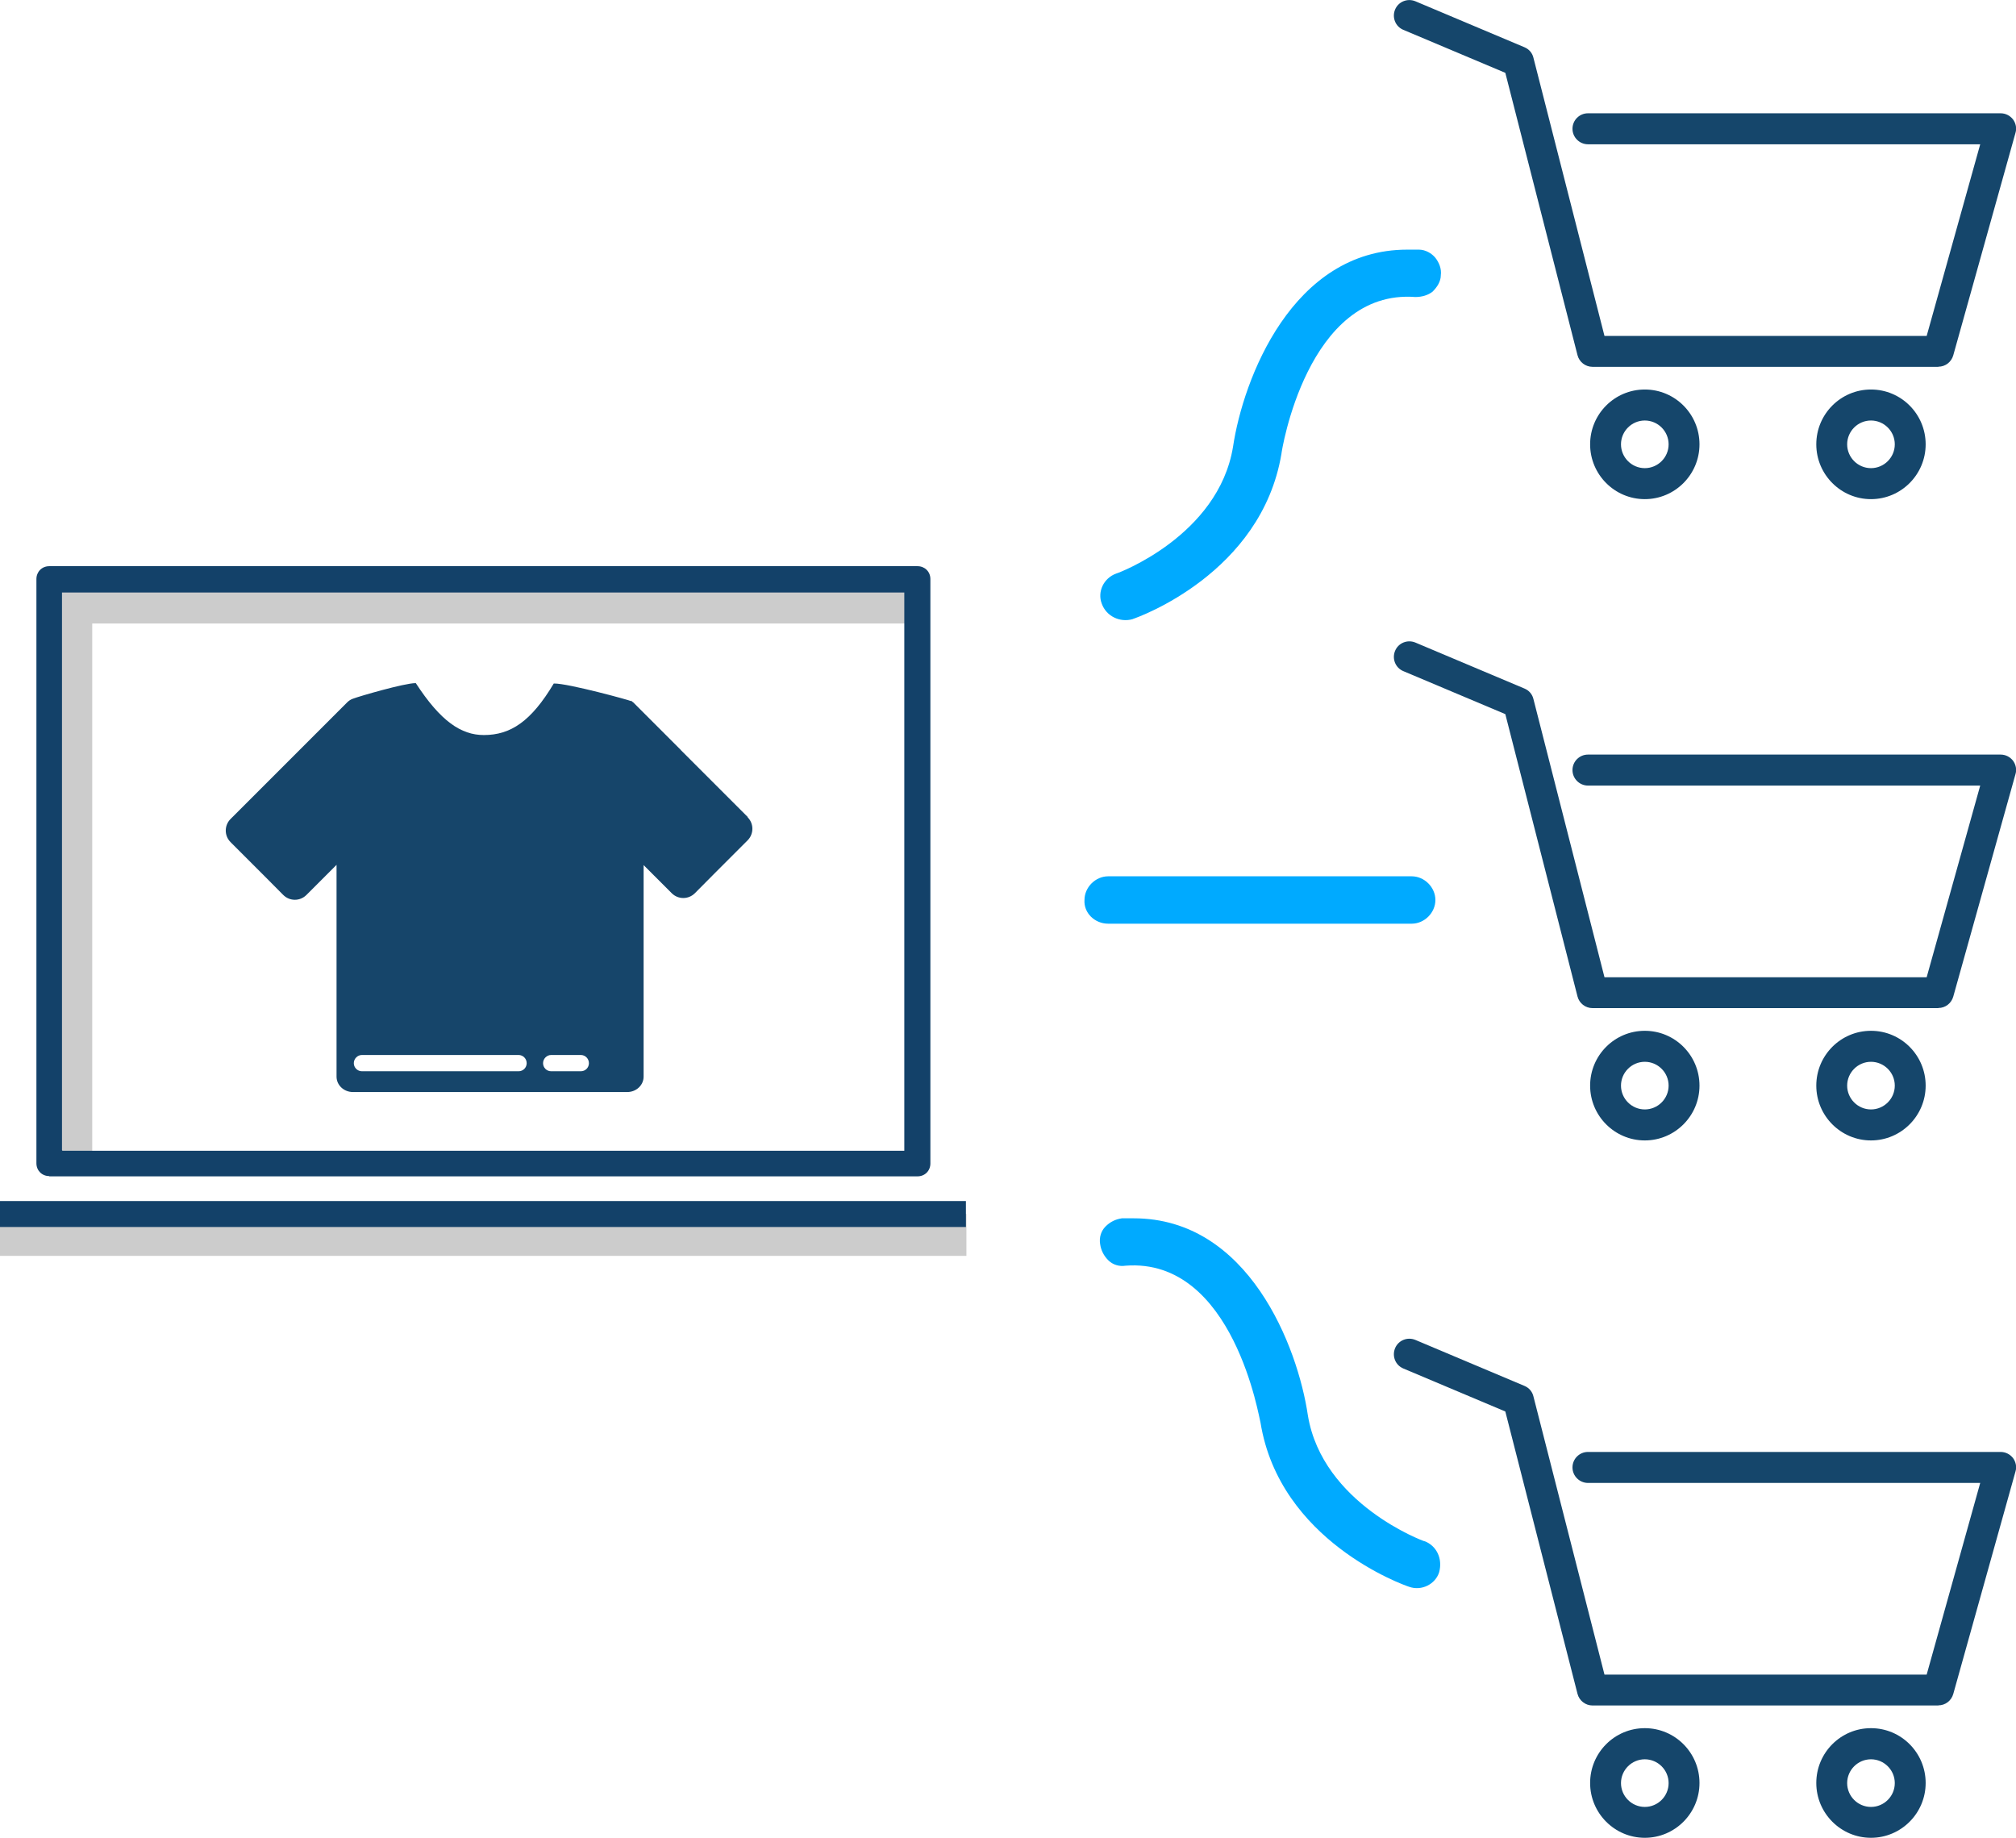 <?xml version="1.0" encoding="UTF-8"?>
<svg id="Layer_2" data-name="Layer 2" xmlns="http://www.w3.org/2000/svg" viewBox="0 0 160 145.84">
  <defs>
    <style>
      .cls-1 {
        fill: #0af;
      }

      .cls-2 {
        fill: #15466b;
      }

      .cls-3 {
        fill: #ccc;
      }

      .cls-4 {
        fill: #16456a;
      }

      .cls-5 {
        fill: #134169;
      }
    </style>
  </defs>
  <g id="Layer_1-2" data-name="Layer 1">
    <g>
      <g>
        <path class="cls-1" d="M87.95,73.3h24.09c1.01,0,1.88-.87,1.88-1.88s-.87-1.88-1.88-1.88h-24.09c-1.01,0-1.88.87-1.88,1.88-.07,1.01.8,1.88,1.88,1.88h0Z"/>
        <path class="cls-1" d="M113.06,122.31c-.07,0-8.1-2.97-9.26-9.99-.8-5.43-4.7-15.64-13.82-15.64h-.94c-.51.07-.94.29-1.3.65-.36.36-.51.87-.43,1.38.07.51.29.94.65,1.3.36.36.87.51,1.37.43,8.61-.65,10.63,12.31,10.71,12.45,1.52,9.41,11.36,12.89,11.79,13.03,1.01.36,2.1-.22,2.39-1.16.29-1.09-.22-2.1-1.16-2.46h0Z"/>
        <path class="cls-1" d="M89.91,49.12c.43-.14,10.2-3.62,11.79-13.1,0-.14,2.03-13.1,10.63-12.45.51,0,1.01-.14,1.37-.43.36-.36.65-.8.65-1.3.07-.51-.14-1.01-.43-1.38-.29-.36-.8-.65-1.3-.65h-.94c-9.12,0-13.02,10.28-13.82,15.64-1.16,7.09-9.19,10.06-9.26,10.06-1.01.36-1.52,1.45-1.16,2.39.36,1.01,1.45,1.52,2.46,1.23h0Z"/>
      </g>
      <g>
        <path class="cls-2" d="M148.49,39.61c-2.39,0-4.34-1.95-4.34-4.35s1.94-4.35,4.34-4.35,4.34,1.95,4.34,4.35-1.95,4.35-4.34,4.35h0ZM148.49,33.37c-1.04,0-1.89.85-1.89,1.89s.85,1.89,1.89,1.89,1.89-.85,1.89-1.89-.85-1.89-1.89-1.89h0Z"/>
        <path class="cls-2" d="M130.54,39.61c-2.39,0-4.34-1.95-4.34-4.35s1.94-4.35,4.34-4.35,4.34,1.95,4.34,4.35-1.95,4.35-4.34,4.35h0ZM130.54,33.37c-1.04,0-1.89.85-1.89,1.89s.85,1.89,1.89,1.89,1.89-.85,1.89-1.89-.85-1.89-1.89-1.89h0Z"/>
        <path class="cls-2" d="M153.84,29.11h-27.45c-.56,0-1.05-.38-1.19-.92l-5.73-22.41-8.09-3.41c-.63-.26-.92-.98-.66-1.61.26-.63.98-.92,1.61-.66l8.66,3.65c.36.15.62.45.71.83l5.64,22.08h25.57l4.25-15.21h-31.13c-.67,0-1.23-.55-1.23-1.23s.55-1.23,1.23-1.23h32.75c.39,0,.74.18.98.48.23.31.31.71.2,1.07l-4.94,17.66c-.15.53-.63.9-1.18.9h0Z"/>
      </g>
      <g>
        <path class="cls-2" d="M148.49,90.5c-2.39,0-4.34-1.95-4.34-4.35s1.94-4.35,4.34-4.35,4.34,1.95,4.34,4.35-1.95,4.35-4.34,4.35h0ZM148.49,84.26c-1.04,0-1.89.85-1.89,1.89s.85,1.89,1.89,1.89,1.89-.85,1.89-1.89-.85-1.89-1.89-1.89h0Z"/>
        <path class="cls-2" d="M130.54,90.5c-2.39,0-4.34-1.95-4.34-4.35s1.94-4.35,4.34-4.35,4.34,1.95,4.34,4.35-1.95,4.35-4.34,4.35h0ZM130.54,84.26c-1.04,0-1.89.85-1.89,1.89s.85,1.89,1.89,1.89,1.89-.85,1.89-1.89-.85-1.89-1.89-1.89h0Z"/>
        <path class="cls-2" d="M153.84,80h-27.45c-.56,0-1.05-.38-1.19-.92l-5.73-22.41-8.09-3.41c-.63-.26-.92-.98-.66-1.61.26-.63.98-.92,1.61-.66l8.66,3.65c.36.15.62.45.71.83l5.64,22.08h25.57l4.25-15.21h-31.13c-.67,0-1.23-.55-1.23-1.23s.55-1.23,1.23-1.23h32.75c.39,0,.74.18.98.48.23.31.31.71.2,1.07l-4.94,17.66c-.15.53-.63.9-1.18.9h0Z"/>
      </g>
      <g>
        <path class="cls-2" d="M148.49,145.84c-2.39,0-4.34-1.95-4.34-4.35s1.94-4.35,4.34-4.35,4.34,1.95,4.34,4.35-1.95,4.35-4.34,4.35h0ZM148.49,139.61c-1.04,0-1.89.85-1.89,1.89s.85,1.89,1.89,1.89,1.89-.85,1.89-1.89-.85-1.89-1.89-1.89h0Z"/>
        <path class="cls-2" d="M130.54,145.84c-2.39,0-4.34-1.95-4.34-4.35s1.94-4.35,4.34-4.35,4.34,1.95,4.34,4.35-1.95,4.35-4.34,4.35h0ZM130.54,139.61c-1.04,0-1.89.85-1.89,1.89s.85,1.89,1.89,1.89,1.89-.85,1.89-1.89-.85-1.89-1.89-1.89h0Z"/>
        <path class="cls-2" d="M153.84,135.34h-27.45c-.56,0-1.05-.38-1.19-.92l-5.73-22.41-8.09-3.41c-.63-.26-.92-.98-.66-1.61.26-.63.98-.92,1.61-.66l8.66,3.65c.36.15.62.45.71.83l5.64,22.08h25.57l4.25-15.21h-31.13c-.67,0-1.23-.55-1.23-1.23s.55-1.23,1.23-1.23h32.75c.39,0,.74.18.98.48.23.31.31.71.2,1.07l-4.94,17.66c-.15.53-.63.9-1.18.9h0Z"/>
      </g>
      <g>
        <polygon class="cls-3" points="0 96.33 76.7 96.33 76.7 99.66 0 99.66 0 96.33 0 96.33"/>
        <polygon class="cls-3" points="7.32 92.86 4.01 92.86 4.01 46.15 73.24 46.15 73.24 49.48 7.32 49.48 7.32 92.86 7.32 92.86 7.32 92.86"/>
        <path class="cls-5" d="M3.91,93.35h68.91c.59,0,1.02-.45,1.02-1.02v-46.38c0-.59-.45-1.02-1.02-1.02H3.91c-.59,0-1.02.45-1.02,1.02v46.36c0,.59.45,1.02,1.02,1.02v.02ZM4.92,91.28v-44.26h66.85v44.3H4.94v-.04h-.02Z"/>
        <polygon class="cls-5" points="0 95.31 76.66 95.31 76.66 97.37 0 97.37 0 95.31 0 95.31"/>
      </g>
      <path class="cls-4" d="M59.35,64.84l-2.65-2.65-2.68-2.68s0,0,0-.01l-3.77-3.77s-.03-.02-.05-.03l-.11-.1v.04c-.09-.07-4.99-1.41-6.11-1.4h-.03c-1.79,3-3.42,4.09-5.55,4.09-1.8,0-3.43-1.09-5.4-4.12,0,0-.02,0-.02,0-.88,0-4.46,1.04-4.98,1.24-.17.06-.32.16-.45.29l-6.6,6.6-2.65,2.65c-.51.51-.51,1.33,0,1.84l2.65,2.65,1.53,1.54c.51.51,1.33.51,1.84,0l2.39-2.39v16.81c0,.67.58,1.22,1.3,1.22h21.77c.72,0,1.3-.55,1.3-1.22v-16.79l2.23,2.23c.51.51,1.33.51,1.84,0l1.53-1.54,2.65-2.65c.51-.51.51-1.34,0-1.84ZM41.16,85.01h-12.44c-.35,0-.64-.29-.64-.64s.29-.65.64-.65h12.44c.35,0,.64.29.64.65s-.29.64-.64.64ZM46.1,85.01h-2.36c-.36,0-.64-.29-.64-.64s.29-.65.64-.65h2.36c.35,0,.64.29.64.65s-.29.64-.64.64Z"/>
    </g>
  </g>
</svg>